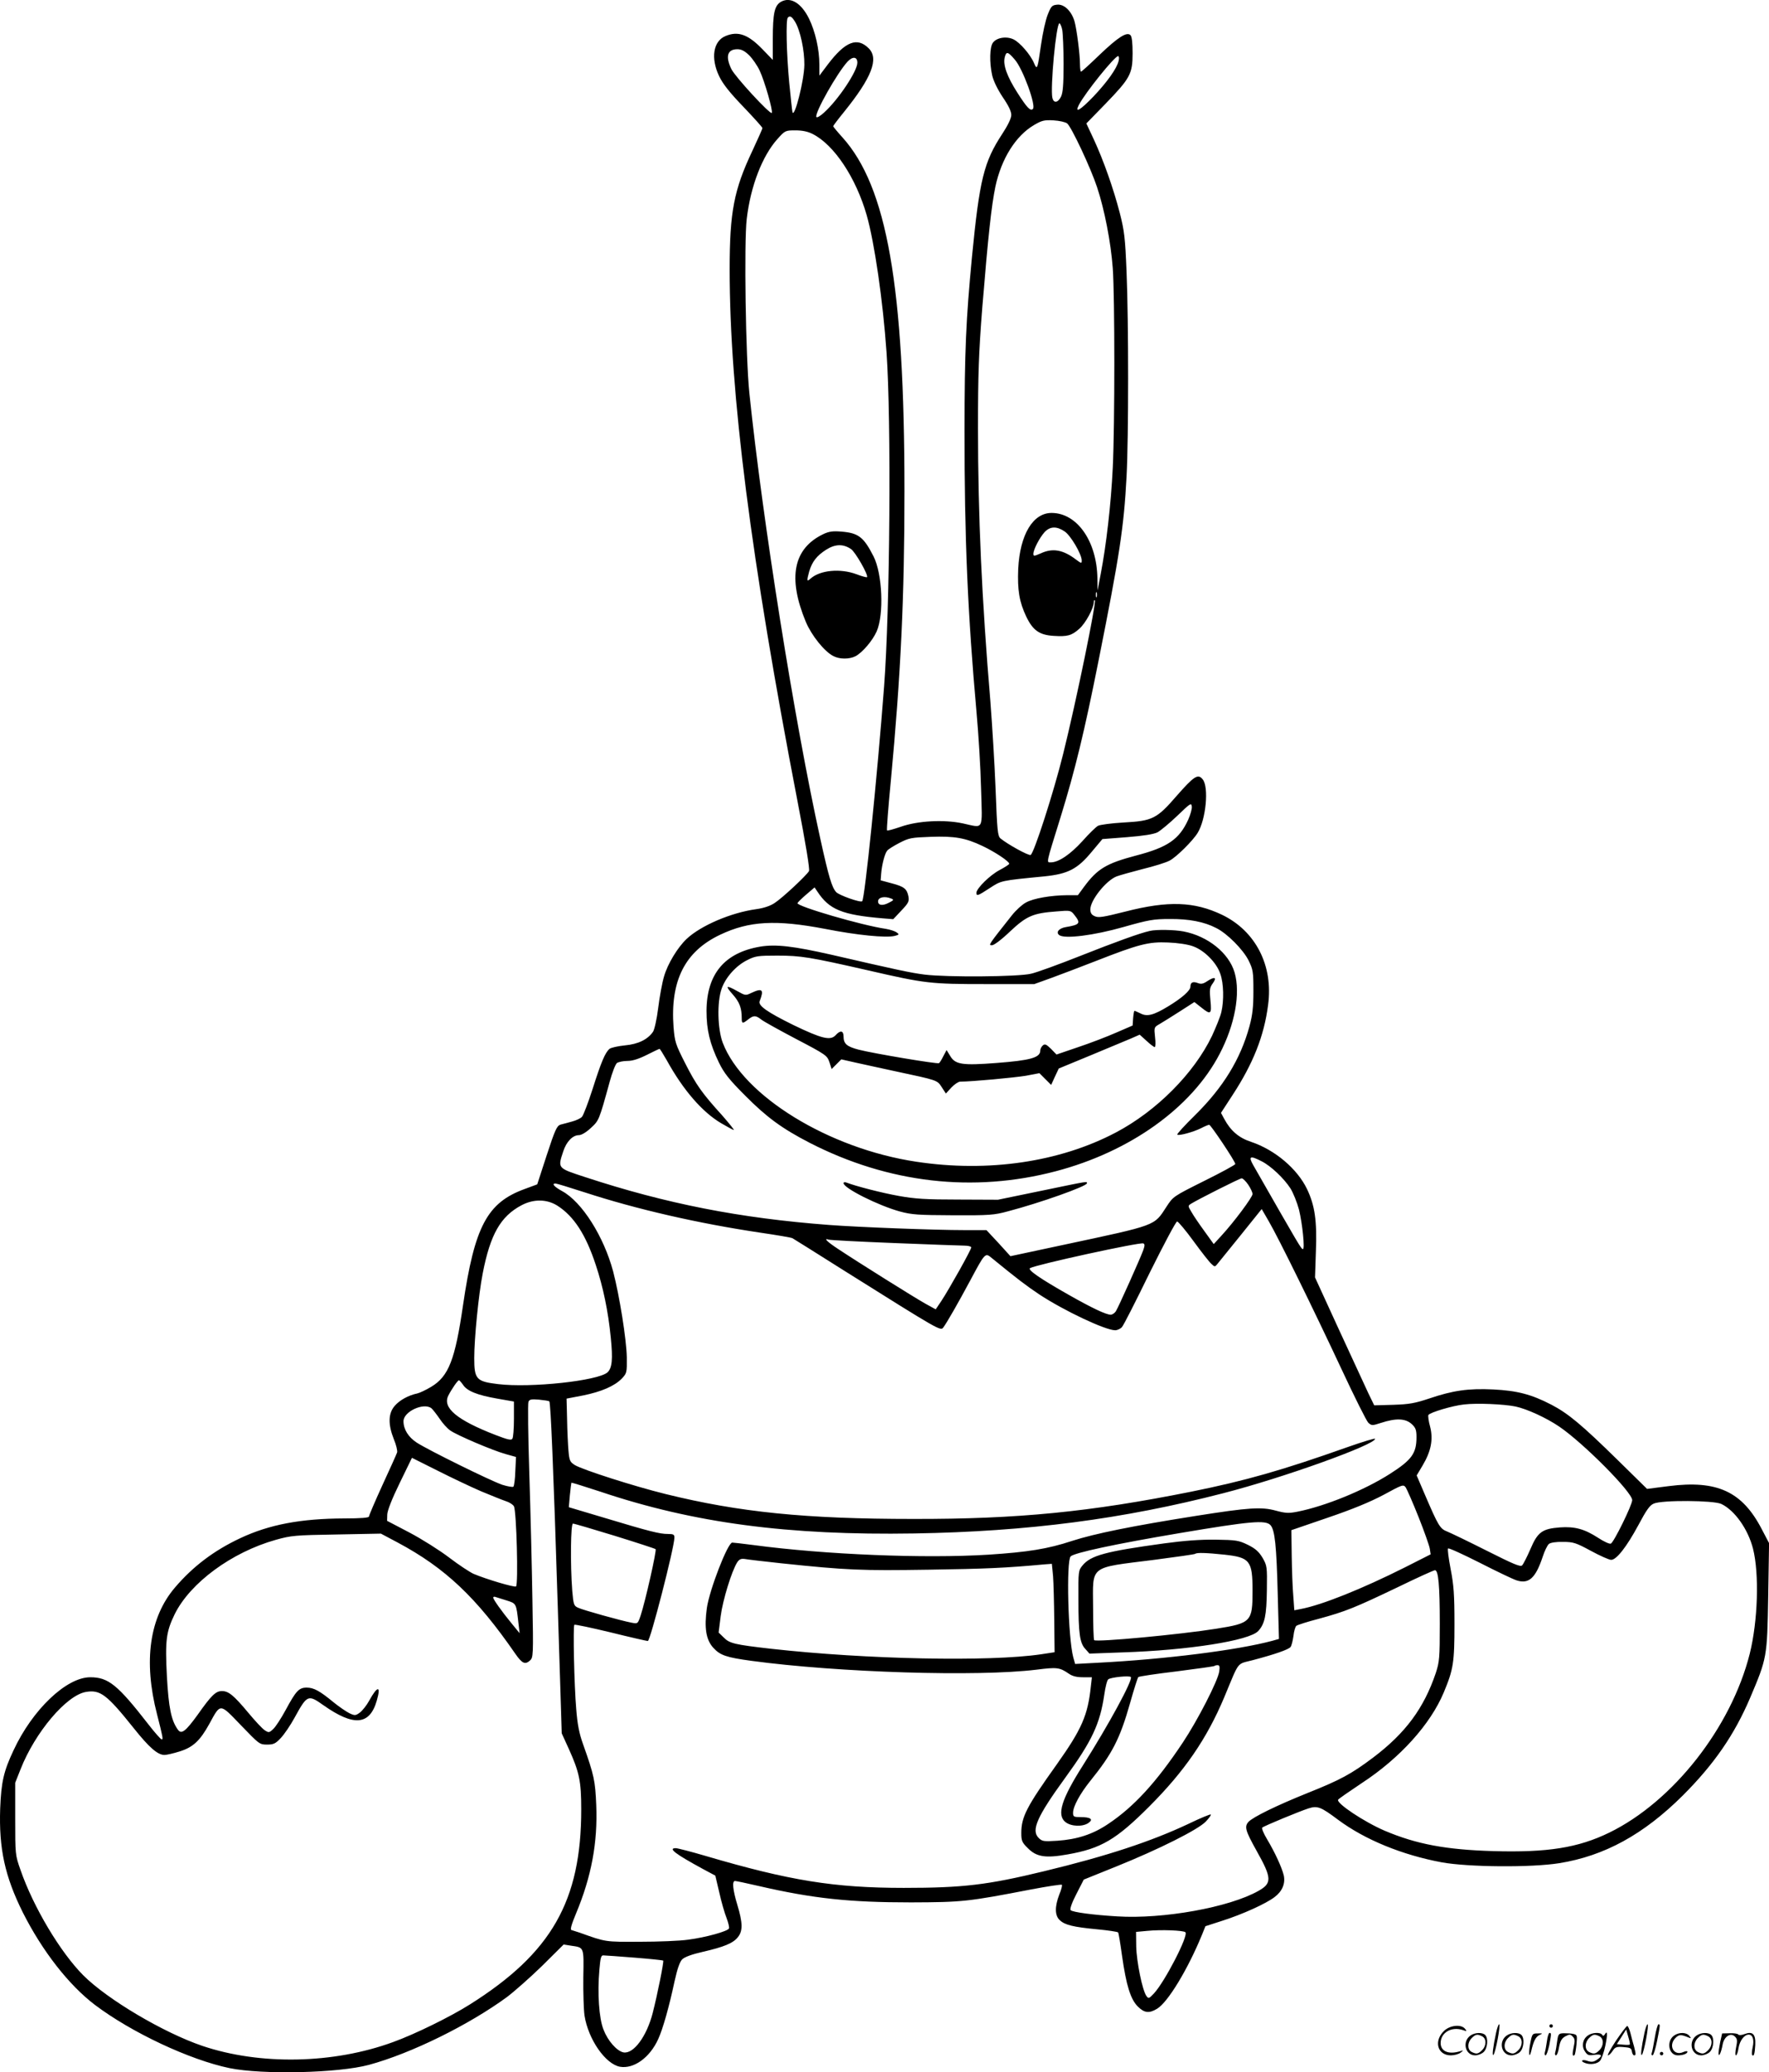 <?xml version="1.0" encoding="UTF-8"?>
<svg xmlns="http://www.w3.org/2000/svg" version="1.0" viewBox="0 0 1025.075 1200.322" preserveAspectRatio="xMidYMid meet">
  <g transform="translate(-0.19,1200.514) scale(0.1,-0.1)" fill="#000000" stroke="none">
    <path d="M4528 11995 c-38 -21 -48 -67 -48 -214 l0 -123 -59 61 c-84 87 -142 108 -216 77 -70 -30 -86 -127 -36 -232 21 -44 60 -94 140 -177 61 -64 111 -119 111 -124 0 -4 -27 -64 -59 -133 -106 -224 -131 -353 -131 -684 0 -719 123 -1680 394 -3086 47 -243 71 -390 66 -400 -13 -24 -154 -156 -199 -185 -25 -17 -63 -30 -107 -36 -146 -20 -321 -95 -403 -172 -52 -49 -110 -144 -131 -217 -11 -36 -26 -118 -34 -183 -8 -64 -22 -127 -30 -138 -31 -45 -86 -72 -163 -79 -40 -4 -80 -13 -89 -20 -26 -22 -49 -78 -98 -232 -26 -81 -54 -154 -62 -162 -8 -9 -34 -21 -57 -27 -23 -6 -53 -15 -67 -18 -21 -7 -31 -27 -80 -177 l-55 -169 -73 -27 c-217 -79 -290 -216 -357 -673 -46 -316 -83 -412 -185 -473 -30 -18 -66 -35 -80 -38 -52 -11 -102 -39 -130 -71 -39 -44 -40 -108 -6 -194 14 -33 22 -68 19 -77 -3 -9 -41 -94 -85 -189 -43 -94 -78 -176 -78 -182 0 -7 -47 -11 -142 -11 -253 -1 -435 -35 -605 -115 -151 -71 -273 -163 -377 -285 -148 -173 -184 -426 -104 -735 34 -133 36 -145 27 -145 -5 0 -40 39 -77 87 -178 229 -232 273 -337 273 -138 0 -335 -187 -445 -424 -57 -121 -71 -183 -77 -336 -8 -232 27 -393 131 -602 113 -224 266 -420 417 -535 213 -161 550 -319 781 -367 190 -39 631 -29 808 19 244 66 579 231 800 393 41 31 132 111 202 179 l126 125 44 -7 c76 -11 73 -6 70 -184 -1 -87 2 -187 7 -221 22 -138 121 -280 205 -296 80 -14 173 52 222 160 27 59 63 186 95 336 16 72 30 112 44 126 15 14 55 29 121 44 122 28 175 50 202 85 29 36 28 82 -3 185 -27 89 -32 140 -14 140 6 0 68 -13 137 -29 316 -73 528 -95 882 -95 298 1 330 4 697 75 95 18 175 30 178 27 3 -3 -3 -29 -15 -57 -27 -70 -26 -122 3 -148 29 -28 79 -40 217 -53 63 -6 117 -14 121 -18 3 -4 13 -65 23 -137 24 -169 49 -250 91 -292 38 -38 66 -41 112 -13 63 38 178 229 259 426 l21 52 99 32 c116 37 253 99 302 137 44 33 63 78 53 125 -11 46 -52 135 -97 210 -20 33 -32 63 -28 67 11 10 215 94 267 111 53 17 72 10 172 -65 156 -116 371 -204 601 -247 154 -28 519 -31 681 -5 262 42 489 166 717 393 181 181 298 351 389 564 98 231 99 235 105 586 l5 311 -43 82 c-113 217 -258 284 -539 248 l-125 -16 -170 167 c-209 205 -287 270 -385 321 -116 60 -198 81 -336 88 -145 7 -234 -6 -370 -52 -84 -28 -117 -34 -210 -37 l-110 -3 -34 70 c-18 39 -95 205 -171 370 l-138 301 5 149 c7 180 -6 267 -51 362 -57 119 -187 228 -324 274 -71 23 -119 64 -156 133 l-19 35 67 103 c119 182 183 342 206 522 31 228 -72 428 -266 522 -161 77 -312 83 -561 19 -127 -32 -156 -37 -177 -27 -19 8 -26 19 -26 40 0 53 92 168 153 191 16 6 83 25 149 42 66 16 137 38 157 49 38 19 136 116 163 161 48 78 66 265 29 310 -27 34 -50 19 -151 -96 -115 -133 -140 -145 -307 -154 -70 -4 -137 -13 -148 -19 -12 -6 -53 -46 -91 -89 -70 -77 -138 -123 -183 -123 -26 0 -29 -13 56 260 84 272 138 493 222 915 121 607 145 763 161 1060 12 230 12 893 0 1185 -8 197 -13 239 -39 340 -36 140 -94 305 -151 428 l-43 92 111 114 c143 148 157 173 157 293 0 58 -4 96 -12 104 -21 22 -72 -11 -179 -113 -56 -54 -104 -98 -108 -98 -3 0 -6 19 -6 43 0 59 -19 204 -32 250 -18 59 -60 99 -100 95 -30 -3 -35 -8 -55 -58 -12 -30 -29 -107 -38 -170 -21 -147 -23 -153 -41 -111 -21 50 -82 120 -119 138 -42 20 -99 10 -120 -20 -18 -26 -20 -113 -4 -187 7 -32 30 -80 61 -127 35 -51 51 -85 50 -105 0 -18 -21 -61 -52 -108 -107 -163 -132 -264 -176 -715 -34 -357 -43 -545 -43 -1000 -1 -621 19 -1074 70 -1640 11 -121 23 -318 26 -437 7 -251 19 -229 -107 -202 -108 23 -261 15 -359 -20 -41 -14 -77 -24 -79 -21 -3 3 7 132 22 287 58 618 79 1064 79 1678 0 1186 -101 1763 -360 2050 -29 32 -53 61 -53 64 0 3 28 40 63 83 160 198 203 308 143 368 -67 67 -136 40 -237 -93 l-49 -65 0 64 c0 88 -24 192 -60 266 -45 91 -107 128 -162 98z m81 -116 c30 -49 55 -166 54 -249 -1 -89 -57 -310 -69 -275 -2 6 -10 84 -19 174 -16 170 -20 363 -8 374 12 13 23 7 42 -24z m1548 -46 c4 -21 8 -110 8 -198 0 -122 -4 -167 -15 -190 -18 -36 -42 -39 -50 -7 -13 58 22 432 41 432 4 0 12 -17 16 -37z m-1814 -148 c19 -19 47 -59 61 -89 29 -62 79 -237 70 -245 -10 -10 -213 210 -234 254 -36 74 -23 115 35 115 23 0 42 -10 68 -35z m1540 -26 c46 -53 124 -266 104 -285 -14 -14 -34 7 -89 93 -61 95 -85 163 -74 206 9 36 18 34 59 -14z m601 -6 c-10 -44 -65 -121 -145 -206 -78 -81 -112 -101 -85 -49 37 71 207 282 227 282 5 0 7 -12 3 -27z m-1514 -11 c0 -49 -110 -214 -193 -289 -23 -21 -42 -32 -45 -25 -8 26 120 253 181 320 30 32 57 29 57 -6z m1216 -352 c25 -21 136 -257 173 -369 43 -129 80 -320 91 -469 12 -169 12 -906 0 -1157 -10 -208 -38 -451 -70 -615 l-18 -95 -1 70 c-3 213 -116 377 -263 379 -110 2 -186 -125 -196 -324 -5 -122 6 -191 47 -277 38 -79 76 -106 158 -111 80 -5 104 1 149 41 36 31 84 120 84 154 0 9 3 14 6 11 10 -11 -107 -582 -183 -888 -55 -223 -170 -579 -189 -587 -13 -5 -134 62 -175 96 -16 14 -19 45 -28 286 -6 149 -20 376 -30 505 -50 592 -72 1083 -72 1580 0 324 4 435 25 705 34 415 53 589 76 700 35 162 118 294 224 356 44 26 59 30 112 27 35 -2 70 -10 80 -18z m-1475 -61 c125 -63 251 -254 313 -470 45 -158 94 -493 115 -794 28 -394 20 -1489 -14 -1935 -40 -527 -112 -1230 -127 -1245 -9 -10 -135 35 -151 53 -25 28 -43 88 -91 306 -149 674 -334 1836 -412 2586 -21 204 -31 870 -15 1007 22 189 90 365 178 463 44 49 46 50 104 50 41 0 73 -7 100 -21z m1460 -2302 c35 -23 99 -132 99 -168 0 -19 -2 -18 -33 5 -75 57 -135 68 -204 36 -39 -17 -43 -17 -43 -3 0 25 36 94 65 126 32 34 70 35 116 4z m186 -379 c-3 -7 -5 -2 -5 12 0 14 2 19 5 13 2 -7 2 -19 0 -25z m530 -1291 c-52 -114 -119 -160 -304 -208 -170 -45 -222 -76 -299 -180 l-36 -49 -61 0 c-96 -1 -197 -18 -241 -43 -22 -12 -58 -45 -80 -73 -137 -173 -138 -174 -116 -174 12 0 56 33 105 80 96 90 133 106 270 116 80 7 82 6 103 -21 38 -48 32 -56 -51 -70 -40 -7 -59 -31 -36 -47 33 -22 200 -1 369 47 148 42 176 47 270 47 111 1 200 -16 269 -52 65 -32 157 -126 188 -188 26 -53 28 -66 28 -177 0 -94 -5 -138 -23 -205 -52 -190 -152 -353 -314 -513 -61 -60 -108 -111 -104 -114 8 -8 93 15 137 37 21 11 42 20 48 20 9 0 151 -212 151 -227 0 -5 -81 -49 -180 -98 -180 -90 -180 -90 -219 -150 -73 -112 -52 -104 -595 -220 l-309 -66 -69 76 -70 75 -126 0 c-175 0 -617 17 -787 30 -516 39 -943 123 -1412 277 -162 53 -160 50 -127 150 18 55 54 93 90 93 15 0 42 16 69 41 48 44 48 44 110 269 14 52 33 101 42 108 9 6 36 12 60 12 30 0 65 11 113 35 38 19 71 35 74 35 2 0 21 -30 42 -67 95 -172 205 -299 315 -364 36 -21 69 -39 73 -39 4 0 -26 37 -66 83 -118 130 -152 178 -216 304 -56 110 -60 124 -67 208 -20 269 65 439 270 536 168 80 324 88 607 34 188 -37 353 -53 404 -41 27 7 28 9 11 21 -10 7 -38 16 -62 20 -139 20 -518 131 -512 149 2 5 25 28 51 50 l48 41 17 -25 c68 -103 142 -134 377 -154 l62 -5 47 50 c42 44 46 54 41 82 -9 44 -25 57 -98 76 l-63 17 3 39 c4 52 21 117 35 133 6 8 38 28 71 45 56 29 70 31 181 35 139 5 201 -6 300 -53 72 -34 155 -89 155 -103 0 -4 -25 -20 -55 -36 -56 -29 -135 -107 -135 -132 0 -21 8 -18 77 27 68 44 60 43 317 68 136 14 191 42 273 141 l63 75 142 11 c99 8 154 17 177 28 18 10 70 53 115 96 75 72 81 77 84 54 2 -13 -8 -48 -21 -77z m-1722 -456 c18 -7 17 -10 -13 -25 -36 -19 -62 -15 -62 8 0 24 37 32 75 17z m2147 -1522 c54 -27 130 -99 168 -158 16 -26 38 -81 49 -122 20 -81 35 -229 23 -229 -10 0 -18 14 -289 488 -28 50 -17 55 49 21z m-77 -136 c14 -21 25 -45 25 -54 0 -18 -108 -163 -181 -242 l-44 -48 -54 75 c-30 41 -64 91 -75 111 -21 35 -21 36 -2 48 44 27 282 147 293 147 7 0 24 -17 38 -37z m-3846 -44 c304 -99 658 -180 1020 -234 95 -14 179 -28 185 -32 6 -3 143 -89 303 -190 553 -347 555 -348 571 -327 22 30 84 138 157 274 85 159 86 160 123 129 147 -120 199 -160 277 -212 143 -94 382 -207 439 -207 12 0 30 8 39 18 9 9 81 151 161 315 81 163 152 297 159 297 6 0 50 -52 95 -114 46 -63 93 -123 104 -132 19 -18 20 -18 36 2 9 11 70 87 136 168 l119 148 40 -69 c58 -99 261 -513 421 -855 76 -163 147 -305 157 -314 19 -17 23 -17 72 -1 89 29 144 27 181 -8 21 -20 26 -33 26 -74 0 -94 -27 -132 -154 -213 -147 -94 -374 -187 -536 -219 -50 -10 -69 -9 -125 6 -83 23 -157 18 -461 -30 -368 -58 -589 -103 -719 -145 -142 -47 -257 -65 -485 -80 -373 -23 -945 0 -1364 56 -61 8 -115 14 -121 14 -26 0 -132 -273 -147 -379 -16 -114 -5 -184 37 -230 40 -44 75 -56 222 -76 503 -68 1311 -93 1652 -51 118 15 133 13 186 -23 21 -15 46 -21 82 -21 l52 0 -6 -52 c-17 -168 -53 -249 -197 -452 -175 -245 -206 -305 -206 -398 0 -45 4 -55 38 -88 50 -51 103 -59 231 -36 193 34 280 85 471 276 207 207 335 394 436 634 90 216 70 190 165 215 129 34 206 61 219 76 6 7 13 36 17 64 3 28 11 55 17 59 6 5 65 24 131 41 154 42 206 63 455 182 113 55 210 99 217 99 20 0 28 -87 28 -310 0 -199 -2 -220 -23 -285 -69 -204 -175 -348 -363 -490 -126 -95 -191 -130 -379 -205 -184 -74 -318 -140 -344 -168 -24 -28 -18 -50 49 -170 87 -155 88 -185 10 -229 -169 -96 -554 -165 -820 -148 -136 8 -258 24 -269 36 -6 5 6 41 33 93 l43 84 191 77 c243 98 471 212 516 259 19 20 32 38 29 41 -2 3 -61 -21 -129 -54 -214 -101 -473 -187 -839 -275 -326 -79 -468 -96 -811 -96 -403 0 -662 42 -1148 185 -85 25 -163 45 -173 45 -47 0 -4 -33 158 -121 l71 -38 23 -98 c12 -54 31 -120 42 -147 10 -27 17 -54 14 -61 -6 -16 -135 -52 -236 -65 -47 -7 -173 -12 -280 -12 -205 -1 -196 -2 -350 53 -19 6 -40 13 -47 15 -8 2 1 34 27 96 89 213 126 411 117 628 -6 140 -12 171 -76 351 -23 64 -33 115 -40 205 -12 136 -19 479 -11 488 3 3 98 -17 210 -44 113 -28 210 -50 216 -50 14 0 154 544 154 599 0 18 -6 21 -38 21 -47 0 -104 14 -366 93 l-208 62 6 69 c4 39 8 71 9 73 2 1 77 -22 168 -52 541 -182 1088 -254 1819 -242 658 11 1209 83 1790 233 347 89 880 281 880 315 0 5 -71 -17 -157 -47 -381 -135 -591 -195 -908 -259 -584 -117 -1003 -159 -1610 -158 -626 0 -1009 39 -1435 144 -187 46 -479 140 -527 168 -28 18 -32 25 -37 83 -3 35 -7 117 -8 182 l-3 120 94 18 c109 22 184 55 226 98 29 31 30 34 29 123 -2 104 -42 355 -79 497 -54 203 -181 404 -296 466 -47 26 -62 44 -38 44 6 0 82 -23 168 -51z m-158 -77 c96 -61 165 -167 223 -343 43 -129 72 -269 87 -420 13 -128 8 -178 -19 -203 -55 -49 -445 -91 -634 -68 -126 15 -138 28 -138 151 0 114 25 367 49 490 44 227 104 331 225 395 70 37 146 36 207 -2z m1954 -217 c204 -8 387 -15 408 -15 20 0 37 -5 37 -10 0 -14 -130 -245 -173 -310 l-33 -49 -60 33 c-61 34 -387 238 -506 317 -61 40 -87 65 -55 54 6 -3 179 -12 382 -20z m1441 -43 c-18 -49 -142 -326 -158 -352 -7 -11 -21 -20 -30 -20 -27 0 -111 40 -243 115 -168 95 -241 146 -224 155 39 21 635 151 656 143 9 -4 9 -13 -1 -41z m-3941 -778 c23 -36 83 -60 198 -80 l97 -17 0 -101 c0 -56 -4 -107 -9 -114 -6 -11 -27 -6 -97 21 -225 87 -310 158 -274 229 19 37 54 88 61 88 4 0 14 -12 24 -26z m500 -96 c8 -8 24 -393 49 -1188 l23 -735 41 -90 c61 -135 72 -188 72 -350 0 -531 -172 -832 -645 -1130 -112 -71 -320 -173 -445 -218 -346 -127 -772 -135 -1106 -22 -226 77 -550 269 -690 409 -132 133 -288 393 -363 609 -31 88 -31 90 -31 298 l0 208 31 78 c84 214 266 429 379 448 83 14 121 -15 277 -210 90 -113 139 -155 178 -155 13 0 52 9 87 20 78 24 119 62 173 160 66 121 59 121 183 -8 105 -109 108 -112 151 -112 38 0 49 5 80 38 20 21 56 74 80 118 73 133 78 135 167 72 176 -124 268 -116 309 26 26 89 5 89 -44 0 -14 -26 -38 -56 -53 -68 -26 -19 -30 -19 -62 -4 -18 9 -59 37 -90 62 -81 67 -116 86 -157 86 -45 0 -62 -19 -122 -130 -26 -48 -58 -97 -71 -109 -24 -23 -27 -23 -50 -8 -14 9 -56 54 -95 101 -85 102 -115 126 -153 126 -36 0 -61 -24 -142 -139 -69 -95 -93 -113 -113 -85 -39 53 -54 128 -64 309 -11 209 -4 259 45 360 90 182 330 359 586 431 89 25 112 27 352 31 l257 5 98 -52 c275 -147 456 -318 681 -644 39 -56 56 -64 84 -40 20 19 21 23 15 354 -3 184 -11 513 -18 731 -7 218 -9 404 -5 414 5 14 16 17 61 13 30 -3 57 -7 60 -10z m5600 -30 c65 -14 177 -65 252 -116 140 -95 423 -380 423 -426 0 -28 -107 -246 -124 -252 -8 -3 -41 12 -74 34 -79 51 -135 66 -221 60 -103 -8 -129 -27 -171 -126 -19 -44 -41 -87 -48 -94 -10 -10 -50 7 -205 85 -105 53 -209 103 -229 111 -42 16 -52 34 -129 213 l-48 112 34 57 c49 82 63 151 44 225 -9 32 -13 63 -10 68 9 15 140 54 206 61 74 9 233 2 300 -12z m-6283 -10 c8 -7 29 -34 47 -60 17 -26 44 -56 61 -68 39 -28 246 -116 321 -137 l61 -17 -4 -82 c-1 -45 -7 -86 -11 -90 -4 -4 -33 1 -65 11 -67 23 -425 199 -495 244 -49 32 -77 77 -77 124 0 56 117 110 162 75z m288 -481 c58 -24 122 -50 143 -57 20 -6 42 -20 47 -30 15 -28 26 -455 12 -464 -11 -6 -170 41 -246 73 -22 10 -86 52 -141 94 -55 42 -158 107 -230 145 l-130 68 1 37 c1 23 27 90 72 182 l71 146 148 -74 c81 -41 195 -95 253 -120z m5432 -149 c33 -83 62 -165 65 -183 l5 -33 -148 -75 c-251 -126 -483 -219 -606 -242 l-36 -7 -6 84 c-4 45 -8 150 -9 232 l-2 148 210 72 c144 49 246 91 325 133 110 60 114 61 128 42 7 -11 41 -88 74 -171z m1754 76 c78 -37 155 -146 184 -259 37 -147 28 -421 -19 -609 -108 -428 -445 -856 -814 -1036 -181 -88 -358 -116 -672 -107 -274 8 -445 40 -629 118 -119 51 -283 160 -270 180 3 5 65 48 137 96 222 145 398 341 475 525 56 134 62 173 62 397 0 170 -4 224 -22 317 -12 63 -19 116 -15 120 4 4 87 -34 184 -83 98 -50 194 -96 214 -102 70 -22 109 13 150 136 11 34 27 67 36 75 10 8 41 13 82 12 60 0 75 -5 162 -52 53 -29 106 -52 117 -52 31 0 90 76 157 200 47 88 66 116 90 126 47 21 346 19 391 -2z m-2612 -123 c25 -28 35 -116 42 -403 l7 -256 -39 -11 c-201 -54 -620 -107 -1011 -127 l-131 -7 -11 39 c-30 112 -41 558 -15 584 21 21 258 72 632 135 409 69 498 77 526 46z m-3799 -62 c126 -39 233 -74 236 -77 7 -7 -60 -304 -87 -385 -16 -47 -16 -48 -52 -41 -59 11 -282 73 -311 87 -24 11 -26 18 -33 97 -12 157 -9 390 4 390 7 0 116 -32 243 -71z m965 -159 c381 -40 461 -43 854 -37 329 5 445 10 672 31 l41 3 7 -71 c3 -39 6 -154 7 -256 l2 -185 -79 -12 c-297 -44 -1011 -30 -1564 32 -211 24 -241 31 -274 65 l-30 29 12 95 c12 93 64 262 96 312 12 18 23 22 44 19 15 -3 110 -14 212 -25z m-1593 -215 c57 -18 56 -16 69 -130 l7 -60 -45 55 c-60 73 -108 141 -108 151 0 5 6 7 13 4 6 -2 35 -11 64 -20z m4130 -412 c-9 -56 -125 -282 -211 -411 -153 -230 -283 -372 -433 -472 -89 -60 -179 -89 -294 -97 -80 -5 -88 -4 -109 17 -44 44 -8 124 154 347 155 213 202 312 227 483 6 43 16 83 23 88 15 12 124 23 131 13 11 -19 -127 -273 -277 -510 -126 -198 -154 -289 -102 -330 33 -26 100 -28 133 -5 30 21 13 34 -46 34 -39 0 -43 2 -43 25 0 37 40 110 100 185 127 157 172 244 231 453 22 78 43 144 47 148 4 4 104 19 222 33 118 15 216 29 219 31 2 3 11 5 19 5 11 0 13 -9 9 -37z m-196 -1510 c19 -19 -119 -286 -182 -354 -29 -31 -32 -32 -44 -15 -23 31 -57 197 -59 286 l-1 85 65 6 c80 8 210 3 221 -8z m-3193 -147 c89 -7 164 -15 167 -17 5 -5 -34 -199 -61 -304 -35 -136 -111 -238 -169 -228 -39 8 -91 67 -116 132 -26 65 -36 210 -24 346 6 70 10 85 23 84 10 0 90 -6 180 -13z M4774 8912 c-175 -83 -209 -252 -103 -508 33 -79 108 -173 160 -199 36 -19 92 -19 128 -1 40 21 99 90 123 144 43 99 33 333 -18 434 -57 112 -87 136 -187 144 -48 4 -71 1 -103 -14z m159 -87 c25 -16 103 -153 93 -163 -3 -2 -30 5 -61 17 -94 35 -212 24 -267 -26 -21 -19 -22 -13 -7 42 16 55 43 91 98 126 52 33 98 35 144 4z M6665 6613 c-56 -12 -202 -65 -404 -145 -124 -49 -252 -96 -285 -103 -74 -18 -486 -21 -616 -5 -80 10 -163 28 -540 115 -221 50 -322 62 -413 47 -206 -35 -310 -158 -311 -372 0 -111 19 -190 72 -300 30 -61 58 -97 152 -191 125 -126 214 -191 375 -274 455 -233 946 -290 1425 -164 430 113 787 368 949 679 89 170 122 351 87 472 -33 113 -155 211 -296 238 -53 10 -157 12 -195 3z m250 -89 c65 -23 136 -94 158 -159 20 -56 22 -155 6 -223 -6 -26 -31 -87 -54 -137 -104 -217 -322 -436 -558 -560 -325 -171 -739 -232 -1155 -169 -508 76 -1004 381 -1122 689 -30 79 -34 234 -7 312 23 67 84 135 149 167 47 24 63 26 174 26 137 0 190 -9 524 -85 334 -77 364 -80 685 -80 l280 0 100 36 c55 20 170 64 255 97 250 98 308 113 420 108 55 -2 116 -11 145 -22z M6996 6321 c-22 -15 -35 -17 -53 -10 -29 11 -43 4 -43 -21 0 -22 -48 -65 -129 -114 -84 -51 -122 -61 -160 -41 -17 8 -32 15 -35 15 -3 0 -6 -19 -8 -42 l-3 -43 -95 -41 c-52 -23 -151 -61 -220 -84 l-126 -43 -32 33 c-27 26 -35 30 -47 20 -8 -7 -15 -20 -15 -30 0 -41 -57 -57 -255 -72 -195 -15 -237 -9 -266 39 l-22 36 -19 -36 c-10 -20 -21 -38 -25 -40 -10 -6 -379 56 -465 78 -69 18 -88 34 -88 77 0 34 -19 37 -46 7 -30 -33 -81 -20 -245 59 -152 75 -205 112 -195 138 26 67 16 78 -48 48 -33 -16 -35 -16 -81 10 -67 37 -73 33 -27 -19 39 -44 52 -79 52 -136 0 -34 4 -35 37 -9 32 25 44 25 77 -1 14 -11 106 -62 203 -113 172 -90 178 -95 191 -133 l13 -40 28 28 28 28 84 -19 c46 -10 149 -33 229 -50 248 -53 242 -51 269 -92 l24 -37 32 35 c18 19 41 34 51 34 68 0 313 23 380 34 l79 15 34 -34 34 -34 22 48 22 47 184 76 c101 42 207 86 235 98 l50 22 40 -36 c21 -20 43 -36 47 -36 5 0 6 26 2 58 -6 57 -6 57 27 76 18 11 71 43 117 73 l84 54 38 -30 c57 -46 63 -42 55 39 -6 62 -5 74 14 100 25 35 10 40 -34 11z M4890 5152 c0 -29 202 -130 326 -164 70 -19 106 -21 309 -22 210 -1 238 1 318 23 184 48 457 145 457 162 0 12 17 15 -263 -43 l-252 -52 -230 1 c-187 0 -251 4 -345 21 -100 18 -247 56 -302 77 -10 4 -18 3 -18 -3z M6745 3065 c-335 -46 -422 -69 -470 -127 -24 -29 -25 -33 -24 -196 0 -200 8 -254 40 -288 l24 -27 190 7 c380 12 737 68 788 124 38 41 48 91 50 236 2 137 1 142 -25 188 -22 36 -41 53 -85 75 -54 26 -67 28 -188 30 -89 1 -183 -6 -300 -22z m353 -65 c147 -16 162 -35 162 -210 0 -178 -8 -187 -211 -219 -205 -33 -695 -79 -707 -66 -3 3 -6 89 -6 191 -1 246 -28 226 353 274 129 17 237 32 239 35 8 8 67 6 170 -5z M8671 230 c-18 -85 -24 -135 -15 -127 12 11 43 177 33 177 -4 0 -12 -22 -18 -50z M8980 270 c0 -5 5 -10 10 -10 6 0 10 5 10 10 0 6 -4 10 -10 10 -5 0 -10 -4 -10 -10z M9531 230 c-18 -85 -24 -135 -15 -127 12 11 43 177 33 177 -4 0 -12 -22 -18 -50z M9591 203 c-7 -42 -15 -82 -18 -90 -3 -7 -1 -13 5 -13 5 0 17 37 26 83 19 95 19 97 8 97 -4 0 -14 -34 -21 -77z M8371 243 c-63 -59 -40 -143 38 -143 20 0 46 7 57 16 18 14 18 15 -6 7 -64 -19 -110 0 -110 48 0 61 63 98 130 75 22 -8 23 -7 11 8 -22 27 -85 21 -120 -11z M9366 185 c-31 -47 -52 -85 -46 -85 5 0 17 11 26 25 15 23 23 26 63 23 39 -3 46 -6 49 -25 2 -13 8 -23 13 -23 11 0 11 6 0 50 -6 19 -15 54 -21 78 -6 23 -14 42 -19 42 -4 0 -33 -38 -65 -85z m80 -22 c-2 -3 -20 -3 -40 -1 l-35 3 27 42 27 43 12 -42 c7 -23 11 -43 9 -45z M8523 215 c-50 -35 -31 -115 27 -115 17 0 39 9 50 20 22 22 27 79 8 98 -16 16 -59 15 -85 -3z m68 -5 c25 -14 25 -54 -1 -80 -23 -23 -33 -24 -61 -10 -25 14 -25 54 1 80 23 23 33 24 61 10z M8733 215 c-50 -35 -31 -115 27 -115 17 0 39 9 50 20 22 22 27 79 8 98 -16 16 -59 15 -85 -3z m68 -5 c25 -14 25 -54 -1 -80 -23 -23 -33 -24 -61 -10 -25 14 -25 54 1 80 23 23 33 24 61 10z M8870 173 c-12 -56 -8 -100 5 -48 13 57 26 83 48 93 20 9 19 10 -10 9 -31 0 -33 -2 -43 -54z M8966 183 c-4 -27 -9 -56 -12 -65 -3 -10 -1 -18 4 -18 5 0 14 26 21 57 13 68 13 73 2 73 -5 0 -12 -21 -15 -47z M9025 181 c-3 -25 -8 -54 -11 -63 -3 -10 -1 -18 4 -18 6 0 14 21 18 47 7 36 15 51 36 63 25 13 29 13 43 -1 13 -13 14 -24 6 -60 -9 -41 -8 -59 5 -47 3 3 8 31 11 61 5 53 4 56 -18 61 -13 3 -38 4 -56 4 -29 -1 -32 -4 -38 -47z M9203 215 c-30 -21 -38 -62 -17 -92 14 -22 21 -25 55 -20 45 6 50 -5 14 -29 -20 -13 -31 -14 -55 -6 -30 11 -44 -1 -14 -12 30 -12 71 -6 87 12 9 10 23 49 31 87 14 68 13 93 -3 66 -6 -9 -11 -10 -15 -2 -10 16 -58 14 -83 -4z m68 -5 c25 -14 25 -54 -1 -80 -23 -23 -33 -24 -61 -10 -25 14 -25 54 1 80 23 23 33 24 61 10z M9703 215 c-47 -33 -32 -115 21 -115 31 0 56 10 56 21 0 5 -11 4 -24 -2 -55 -25 -89 38 -45 82 20 20 31 21 74 3 18 -7 18 -6 6 9 -17 21 -59 22 -88 2z M9833 215 c-50 -35 -31 -115 27 -115 17 0 39 9 50 20 22 22 27 79 8 98 -16 16 -59 15 -85 -3z m68 -5 c25 -14 25 -54 -1 -80 -23 -23 -33 -24 -61 -10 -25 14 -25 54 1 80 23 23 33 24 61 10z M9970 178 c-5 -27 -10 -57 -10 -66 1 -27 16 5 24 51 9 47 47 71 72 45 13 -13 14 -24 6 -62 -5 -25 -6 -46 -1 -46 5 0 12 19 15 42 7 43 33 78 59 78 23 0 33 -29 23 -73 -5 -22 -6 -42 -3 -45 10 -11 15 6 18 58 3 64 -15 81 -63 63 -18 -7 -32 -7 -36 -2 -3 5 -25 8 -49 7 l-44 -1 -11 -49z M9620 110 c0 -5 5 -10 10 -10 6 0 10 5 10 10 0 6 -4 10 -10 10 -5 0 -10 -4 -10 -10z"></path>
  </g>
</svg>
